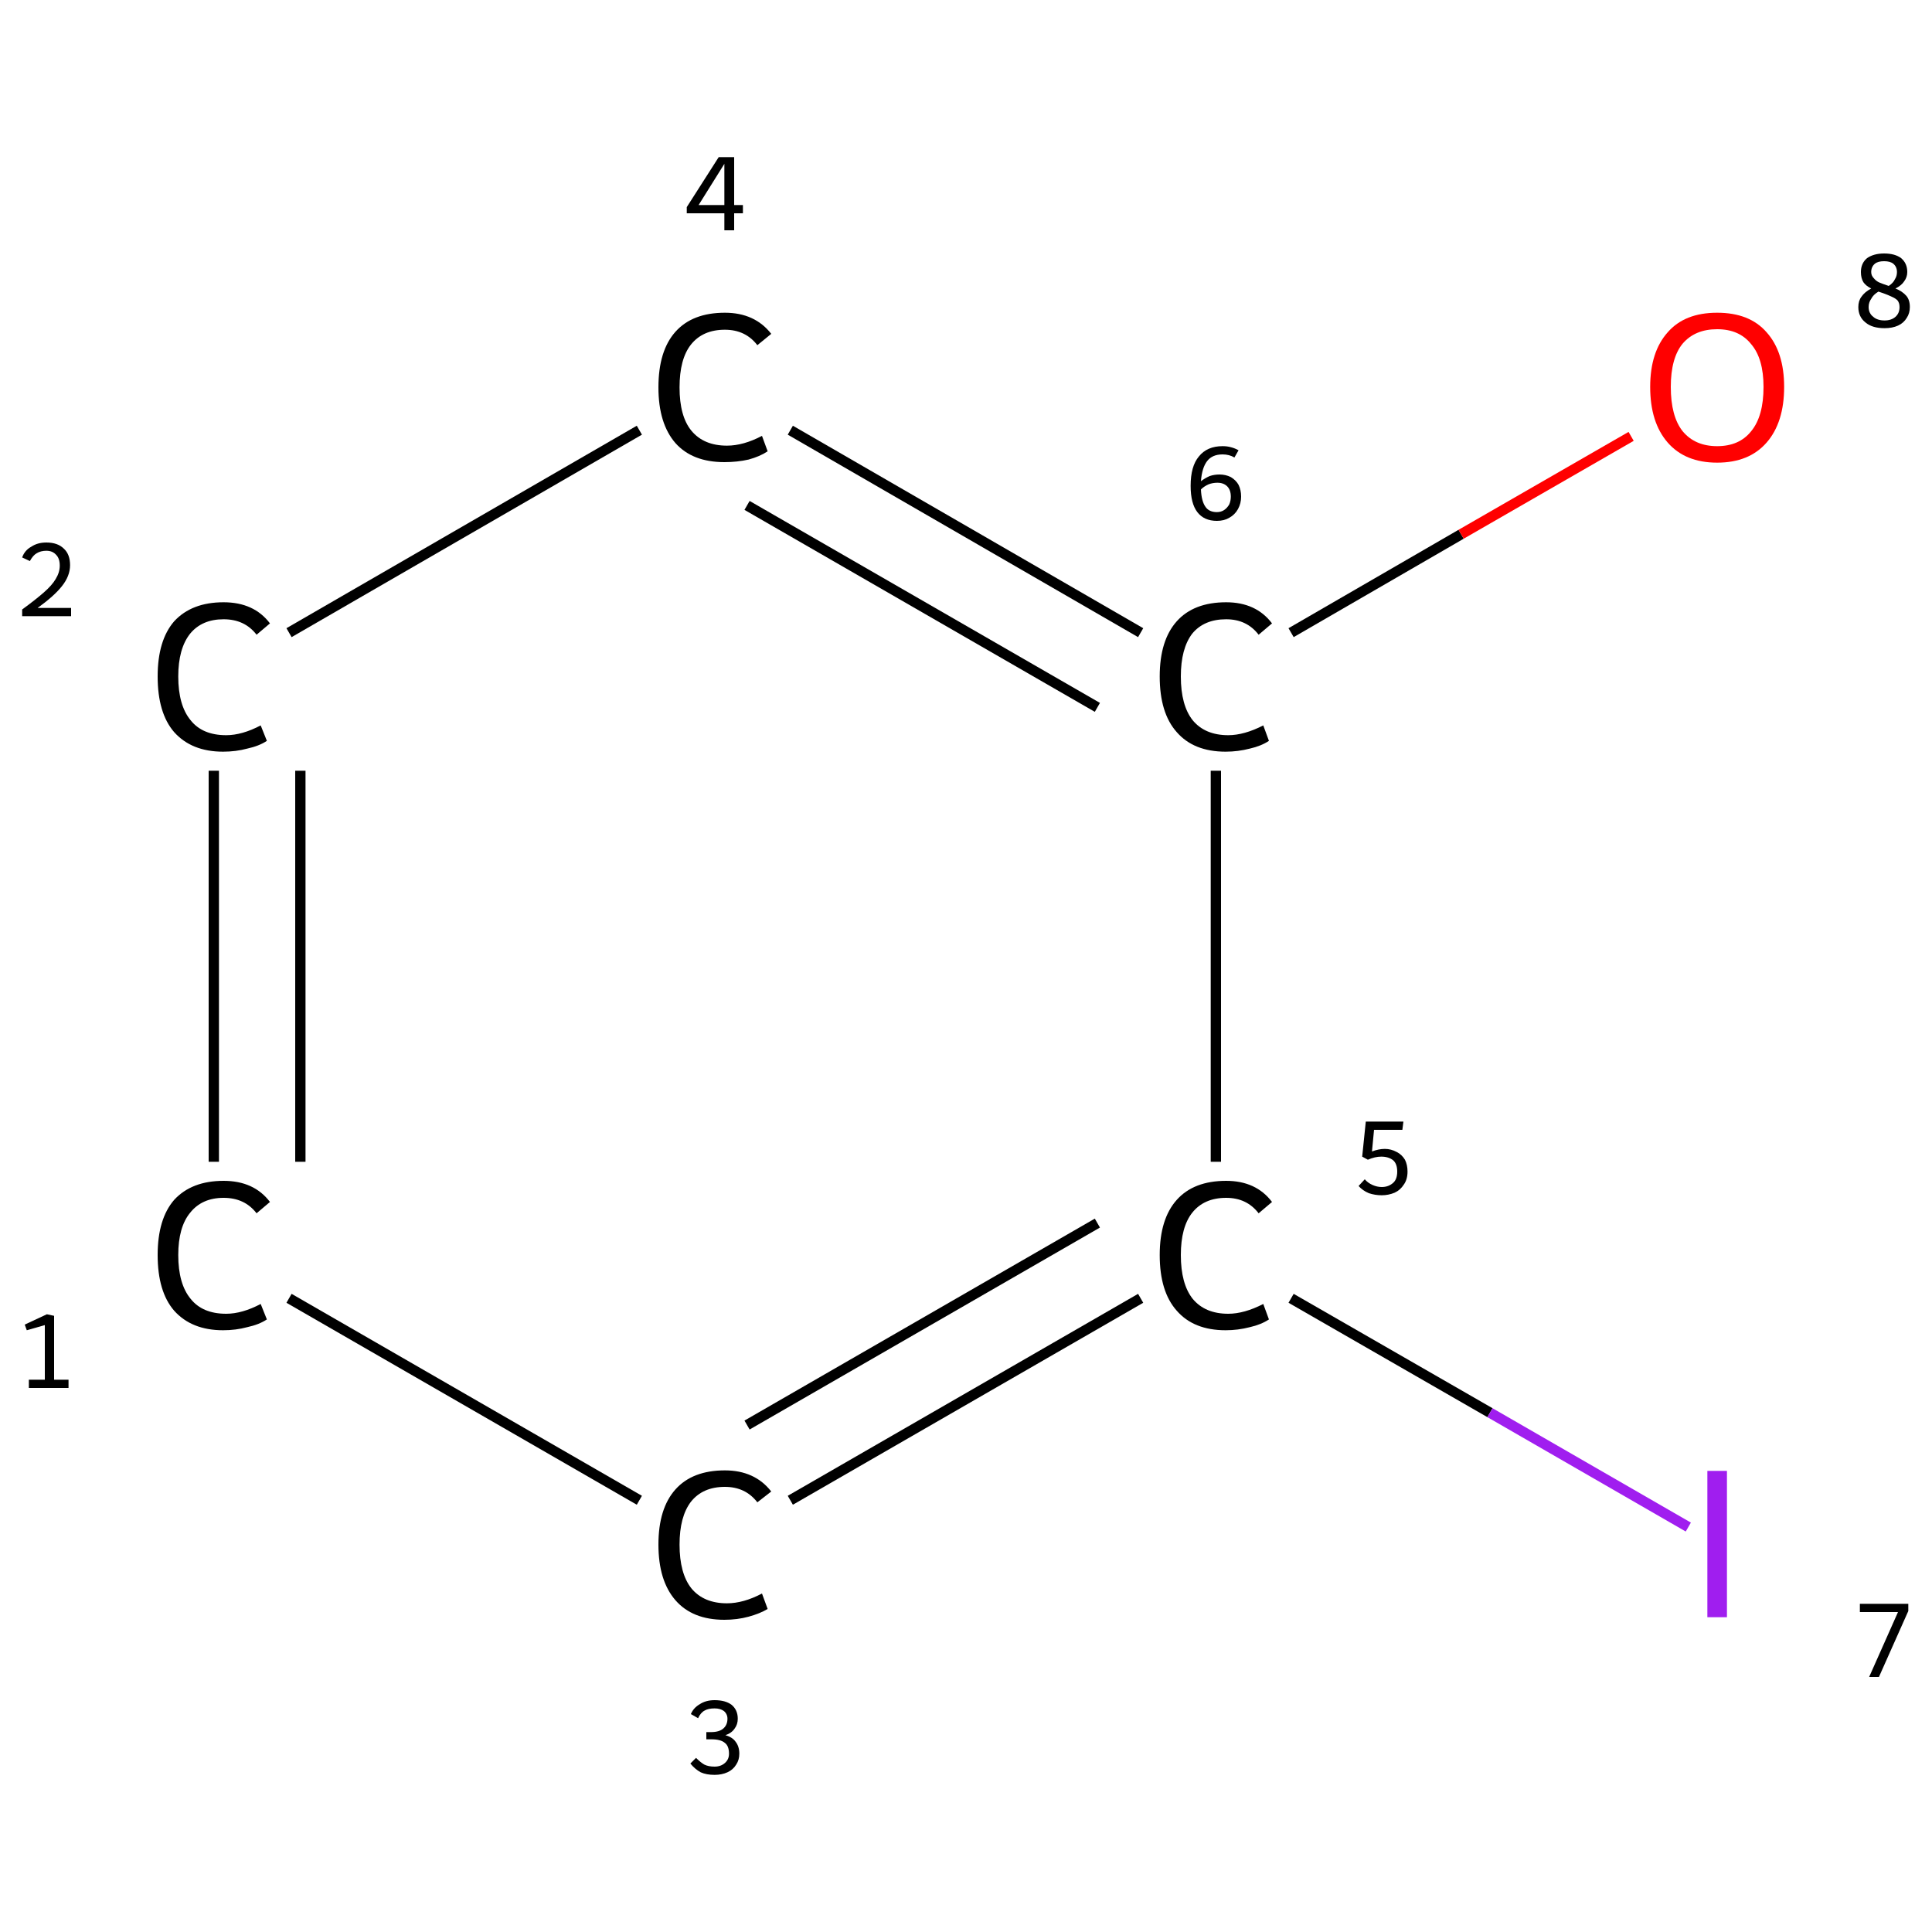 <?xml version='1.0' encoding='iso-8859-1'?>
<svg version='1.1' baseProfile='full'
              xmlns='http://www.w3.org/2000/svg'
                      xmlns:rdkit='http://www.rdkit.org/xml'
                      xmlns:xlink='http://www.w3.org/1999/xlink'
                  xml:space='preserve'
width='375px' height='375px' viewBox='0 0 375 375'>
<!-- END OF HEADER -->
<rect style='opacity:1.0;fill:#FFFFFF;stroke:none' width='375.0' height='375.0' x='0.0' y='0.0'> </rect>
<path class='bond-0 atom-0 atom-1' d='M 41.5,225.5 L 41.5,149.6' style='fill:none;fill-rule:evenodd;stroke:#000000;stroke-width:2.0px;stroke-linecap:butt;stroke-linejoin:miter;stroke-opacity:1' />
<path class='bond-0 atom-0 atom-1' d='M 58.3,225.5 L 58.3,149.6' style='fill:none;fill-rule:evenodd;stroke:#000000;stroke-width:2.0px;stroke-linecap:butt;stroke-linejoin:miter;stroke-opacity:1' />
<path class='bond-1 atom-1 atom-2' d='M 56.1,122.8 L 124.1,83.5' style='fill:none;fill-rule:evenodd;stroke:#000000;stroke-width:2.0px;stroke-linecap:butt;stroke-linejoin:miter;stroke-opacity:1' />
<path class='bond-2 atom-2 atom-3' d='M 153.4,83.5 L 221.4,122.8' style='fill:none;fill-rule:evenodd;stroke:#000000;stroke-width:2.0px;stroke-linecap:butt;stroke-linejoin:miter;stroke-opacity:1' />
<path class='bond-2 atom-2 atom-3' d='M 145.0,98.1 L 213.0,137.3' style='fill:none;fill-rule:evenodd;stroke:#000000;stroke-width:2.0px;stroke-linecap:butt;stroke-linejoin:miter;stroke-opacity:1' />
<path class='bond-3 atom-3 atom-4' d='M 250.6,122.8 L 283.6,103.7' style='fill:none;fill-rule:evenodd;stroke:#000000;stroke-width:2.0px;stroke-linecap:butt;stroke-linejoin:miter;stroke-opacity:1' />
<path class='bond-3 atom-3 atom-4' d='M 283.6,103.7 L 316.6,84.7' style='fill:none;fill-rule:evenodd;stroke:#FF0000;stroke-width:2.0px;stroke-linecap:butt;stroke-linejoin:miter;stroke-opacity:1' />
<path class='bond-4 atom-3 atom-5' d='M 236.0,149.6 L 236.0,225.5' style='fill:none;fill-rule:evenodd;stroke:#000000;stroke-width:2.0px;stroke-linecap:butt;stroke-linejoin:miter;stroke-opacity:1' />
<path class='bond-5 atom-5 atom-6' d='M 250.6,252.0 L 289.2,274.2' style='fill:none;fill-rule:evenodd;stroke:#000000;stroke-width:2.0px;stroke-linecap:butt;stroke-linejoin:miter;stroke-opacity:1' />
<path class='bond-5 atom-5 atom-6' d='M 289.2,274.2 L 327.7,296.4' style='fill:none;fill-rule:evenodd;stroke:#A01EEF;stroke-width:2.0px;stroke-linecap:butt;stroke-linejoin:miter;stroke-opacity:1' />
<path class='bond-6 atom-5 atom-7' d='M 221.4,252.0 L 153.4,291.2' style='fill:none;fill-rule:evenodd;stroke:#000000;stroke-width:2.0px;stroke-linecap:butt;stroke-linejoin:miter;stroke-opacity:1' />
<path class='bond-6 atom-5 atom-7' d='M 213.0,237.4 L 145.0,276.6' style='fill:none;fill-rule:evenodd;stroke:#000000;stroke-width:2.0px;stroke-linecap:butt;stroke-linejoin:miter;stroke-opacity:1' />
<path class='bond-7 atom-7 atom-0' d='M 124.1,291.2 L 56.1,252.0' style='fill:none;fill-rule:evenodd;stroke:#000000;stroke-width:2.0px;stroke-linecap:butt;stroke-linejoin:miter;stroke-opacity:1' />
<path class='atom-0' d='M 30.6 243.6
Q 30.6 236.6, 33.8 232.9
Q 37.2 229.2, 43.4 229.2
Q 49.3 229.2, 52.4 233.3
L 49.8 235.5
Q 47.5 232.5, 43.4 232.5
Q 39.2 232.5, 36.9 235.4
Q 34.6 238.2, 34.6 243.6
Q 34.6 249.2, 37.0 252.1
Q 39.3 255.0, 43.9 255.0
Q 47.0 255.0, 50.6 253.1
L 51.8 256.1
Q 50.3 257.1, 48.0 257.6
Q 45.8 258.2, 43.3 258.2
Q 37.2 258.2, 33.8 254.4
Q 30.6 250.7, 30.6 243.6
' fill='#000000'/>
<path class='atom-1' d='M 30.6 131.3
Q 30.6 124.3, 33.8 120.6
Q 37.2 116.9, 43.4 116.9
Q 49.3 116.9, 52.4 121.0
L 49.8 123.2
Q 47.5 120.2, 43.4 120.2
Q 39.2 120.2, 36.9 123.0
Q 34.6 125.9, 34.6 131.3
Q 34.6 136.9, 37.0 139.8
Q 39.3 142.7, 43.9 142.7
Q 47.0 142.7, 50.6 140.8
L 51.8 143.8
Q 50.3 144.8, 48.0 145.3
Q 45.8 145.9, 43.3 145.9
Q 37.2 145.9, 33.8 142.1
Q 30.6 138.4, 30.6 131.3
' fill='#000000'/>
<path class='atom-2' d='M 127.8 75.2
Q 127.8 68.1, 131.1 64.4
Q 134.4 60.7, 140.7 60.7
Q 146.5 60.7, 149.7 64.8
L 147.0 67.0
Q 144.7 64.0, 140.7 64.0
Q 136.4 64.0, 134.1 66.9
Q 131.9 69.7, 131.9 75.2
Q 131.9 80.8, 134.2 83.6
Q 136.6 86.5, 141.1 86.5
Q 144.3 86.5, 147.9 84.6
L 149.0 87.6
Q 147.5 88.6, 145.3 89.2
Q 143.1 89.7, 140.6 89.7
Q 134.4 89.7, 131.1 86.0
Q 127.8 82.2, 127.8 75.2
' fill='#000000'/>
<path class='atom-3' d='M 225.1 131.3
Q 225.1 124.3, 228.4 120.6
Q 231.7 116.9, 238.0 116.9
Q 243.8 116.9, 246.9 121.0
L 244.3 123.2
Q 242.0 120.2, 238.0 120.2
Q 233.7 120.2, 231.4 123.0
Q 229.2 125.9, 229.2 131.3
Q 229.2 136.9, 231.5 139.8
Q 233.9 142.7, 238.4 142.7
Q 241.5 142.7, 245.2 140.8
L 246.3 143.8
Q 244.8 144.8, 242.6 145.3
Q 240.3 145.9, 237.9 145.9
Q 231.7 145.9, 228.4 142.1
Q 225.1 138.4, 225.1 131.3
' fill='#000000'/>
<path class='atom-4' d='M 320.3 75.1
Q 320.3 68.3, 323.7 64.5
Q 327.0 60.7, 333.3 60.7
Q 339.6 60.7, 342.9 64.5
Q 346.3 68.3, 346.3 75.1
Q 346.3 82.0, 342.9 85.9
Q 339.5 89.8, 333.3 89.8
Q 327.1 89.8, 323.7 85.9
Q 320.3 82.0, 320.3 75.1
M 333.3 86.6
Q 337.6 86.6, 339.9 83.7
Q 342.3 80.8, 342.3 75.1
Q 342.3 69.6, 339.9 66.8
Q 337.6 63.9, 333.3 63.9
Q 329.0 63.9, 326.6 66.7
Q 324.3 69.5, 324.3 75.1
Q 324.3 80.8, 326.6 83.7
Q 329.0 86.6, 333.3 86.6
' fill='#FF0000'/>
<path class='atom-5' d='M 225.1 243.6
Q 225.1 236.6, 228.4 232.9
Q 231.7 229.2, 238.0 229.2
Q 243.8 229.2, 246.9 233.3
L 244.3 235.5
Q 242.0 232.5, 238.0 232.5
Q 233.7 232.5, 231.4 235.4
Q 229.2 238.2, 229.2 243.6
Q 229.2 249.2, 231.5 252.1
Q 233.9 255.0, 238.4 255.0
Q 241.5 255.0, 245.2 253.1
L 246.3 256.1
Q 244.8 257.1, 242.6 257.6
Q 240.3 258.2, 237.9 258.2
Q 231.7 258.2, 228.4 254.4
Q 225.1 250.7, 225.1 243.6
' fill='#000000'/>
<path class='atom-6' d='M 331.4 285.5
L 335.2 285.5
L 335.2 313.9
L 331.4 313.9
L 331.4 285.5
' fill='#A01EEF'/>
<path class='atom-7' d='M 127.8 299.8
Q 127.8 292.8, 131.1 289.1
Q 134.4 285.4, 140.7 285.4
Q 146.5 285.4, 149.7 289.5
L 147.0 291.6
Q 144.7 288.6, 140.7 288.6
Q 136.4 288.6, 134.1 291.5
Q 131.9 294.4, 131.9 299.8
Q 131.9 305.4, 134.2 308.3
Q 136.6 311.2, 141.1 311.2
Q 144.3 311.2, 147.9 309.3
L 149.0 312.3
Q 147.5 313.2, 145.3 313.8
Q 143.1 314.4, 140.6 314.4
Q 134.4 314.4, 131.1 310.6
Q 127.8 306.8, 127.8 299.8
' fill='#000000'/>
<path class='note' d='M 5.6 267.8
L 8.7 267.8
L 8.7 257.2
L 5.2 258.2
L 4.8 257.1
L 9.1 255.1
L 10.5 255.4
L 10.5 267.8
L 13.3 267.8
L 13.3 269.4
L 5.6 269.4
L 5.6 267.8
' fill='#000000'/>
<path class='note' d='M 4.3 108.2
Q 4.8 106.8, 6.1 106.1
Q 7.3 105.3, 9.0 105.3
Q 11.2 105.3, 12.4 106.5
Q 13.6 107.6, 13.6 109.7
Q 13.6 111.8, 12.0 113.8
Q 10.5 115.7, 7.3 118.0
L 13.8 118.0
L 13.8 119.6
L 4.3 119.6
L 4.3 118.3
Q 6.9 116.4, 8.5 115.0
Q 10.1 113.6, 10.8 112.4
Q 11.6 111.1, 11.6 109.8
Q 11.6 108.4, 10.9 107.7
Q 10.2 106.9, 9.0 106.9
Q 7.9 106.9, 7.1 107.4
Q 6.4 107.8, 5.8 108.9
L 4.3 108.2
' fill='#000000'/>
<path class='note' d='M 142.5 39.8
L 144.2 39.8
L 144.2 41.4
L 142.5 41.4
L 142.5 44.7
L 140.6 44.7
L 140.6 41.4
L 133.3 41.4
L 133.3 40.2
L 139.5 30.5
L 142.5 30.5
L 142.5 39.8
M 135.6 39.8
L 140.6 39.8
L 140.6 31.8
L 135.6 39.8
' fill='#000000'/>
<path class='note' d='M 236.7 92.1
Q 237.9 92.1, 238.9 92.6
Q 239.9 93.2, 240.4 94.1
Q 240.9 95.1, 240.9 96.4
Q 240.9 97.7, 240.3 98.8
Q 239.7 99.9, 238.6 100.5
Q 237.6 101.1, 236.2 101.1
Q 233.7 101.1, 232.4 99.4
Q 231.1 97.7, 231.1 94.3
Q 231.1 90.5, 232.7 88.6
Q 234.3 86.6, 237.3 86.6
Q 238.2 86.6, 238.9 86.8
Q 239.7 87.0, 240.4 87.4
L 239.6 88.8
Q 238.6 88.2, 237.3 88.2
Q 235.3 88.2, 234.3 89.5
Q 233.3 90.8, 233.1 93.4
Q 233.9 92.8, 234.8 92.4
Q 235.7 92.1, 236.7 92.1
M 236.2 99.4
Q 237.0 99.4, 237.6 99.0
Q 238.2 98.6, 238.6 97.9
Q 238.9 97.2, 238.9 96.4
Q 238.9 95.1, 238.2 94.4
Q 237.5 93.7, 236.3 93.7
Q 235.4 93.7, 234.6 94.0
Q 233.7 94.4, 233.1 95.0
Q 233.2 97.3, 234.0 98.4
Q 234.7 99.4, 236.2 99.4
' fill='#000000'/>
<path class='note' d='M 367.9 56.0
Q 369.2 56.5, 370.0 57.4
Q 370.7 58.2, 370.7 59.6
Q 370.7 60.8, 370.1 61.7
Q 369.5 62.7, 368.4 63.2
Q 367.3 63.7, 365.8 63.7
Q 363.4 63.7, 362.1 62.6
Q 360.7 61.5, 360.7 59.6
Q 360.7 58.4, 361.3 57.6
Q 361.9 56.7, 363.2 56.0
Q 362.2 55.5, 361.7 54.8
Q 361.2 54.0, 361.2 52.8
Q 361.2 51.1, 362.4 50.1
Q 363.7 49.2, 365.7 49.2
Q 367.8 49.2, 369.0 50.1
Q 370.2 51.1, 370.2 52.8
Q 370.2 53.8, 369.6 54.6
Q 369.1 55.4, 367.9 56.0
M 365.7 50.7
Q 364.5 50.7, 363.9 51.2
Q 363.2 51.8, 363.2 52.8
Q 363.2 53.5, 363.7 54.0
Q 364.1 54.5, 364.7 54.8
Q 365.4 55.1, 366.6 55.5
Q 367.5 54.9, 367.8 54.2
Q 368.2 53.6, 368.2 52.8
Q 368.2 51.8, 367.5 51.2
Q 366.9 50.7, 365.7 50.7
M 365.8 62.2
Q 367.1 62.2, 367.9 61.5
Q 368.7 60.8, 368.7 59.6
Q 368.7 58.8, 368.3 58.3
Q 367.9 57.9, 367.2 57.6
Q 366.6 57.3, 365.5 56.9
L 364.6 56.6
Q 363.6 57.2, 363.2 58.0
Q 362.7 58.7, 362.7 59.6
Q 362.7 60.8, 363.6 61.5
Q 364.4 62.2, 365.8 62.2
' fill='#000000'/>
<path class='note' d='M 268.8 223.0
Q 270.0 223.0, 271.1 223.6
Q 272.1 224.1, 272.7 225.1
Q 273.2 226.1, 273.2 227.4
Q 273.2 228.9, 272.5 229.9
Q 271.8 231.0, 270.7 231.5
Q 269.5 232.0, 268.2 232.0
Q 266.9 232.0, 265.7 231.6
Q 264.5 231.1, 263.7 230.2
L 264.9 228.9
Q 265.5 229.6, 266.4 230.0
Q 267.3 230.4, 268.2 230.4
Q 269.5 230.4, 270.4 229.6
Q 271.2 228.9, 271.2 227.4
Q 271.2 225.9, 270.4 225.2
Q 269.5 224.5, 268.1 224.5
Q 266.9 224.5, 265.5 225.1
L 264.4 224.5
L 265.1 217.7
L 272.4 217.7
L 272.2 219.3
L 266.7 219.3
L 266.3 223.5
Q 267.6 223.0, 268.8 223.0
' fill='#000000'/>
<path class='note' d='M 368.4 312.9
L 361.0 312.9
L 361.0 311.3
L 370.4 311.3
L 370.4 312.7
L 364.7 325.5
L 362.8 325.5
L 368.4 312.9
' fill='#000000'/>
<path class='note' d='M 140.8 336.8
Q 142.2 337.2, 142.8 338.1
Q 143.5 339.0, 143.5 340.4
Q 143.5 341.6, 142.9 342.5
Q 142.3 343.5, 141.2 344.0
Q 140.1 344.5, 138.7 344.5
Q 137.1 344.5, 136.0 344.0
Q 134.9 343.4, 134.0 342.3
L 135.1 341.2
Q 136.0 342.1, 136.7 342.5
Q 137.5 342.9, 138.7 342.9
Q 139.9 342.9, 140.7 342.2
Q 141.5 341.5, 141.5 340.4
Q 141.5 338.9, 140.7 338.3
Q 139.9 337.6, 138.1 337.6
L 137.1 337.6
L 137.1 336.2
L 138.0 336.2
Q 139.6 336.2, 140.4 335.5
Q 141.2 334.8, 141.2 333.6
Q 141.2 332.7, 140.5 332.1
Q 139.8 331.6, 138.7 331.6
Q 137.5 331.6, 136.8 332.0
Q 136.0 332.4, 135.5 333.5
L 134.1 332.7
Q 134.6 331.5, 135.8 330.8
Q 137.0 330.0, 138.7 330.0
Q 140.8 330.0, 142.0 330.9
Q 143.2 331.9, 143.2 333.6
Q 143.2 334.7, 142.6 335.5
Q 142.0 336.4, 140.8 336.8
' fill='#000000'/>
</svg>
